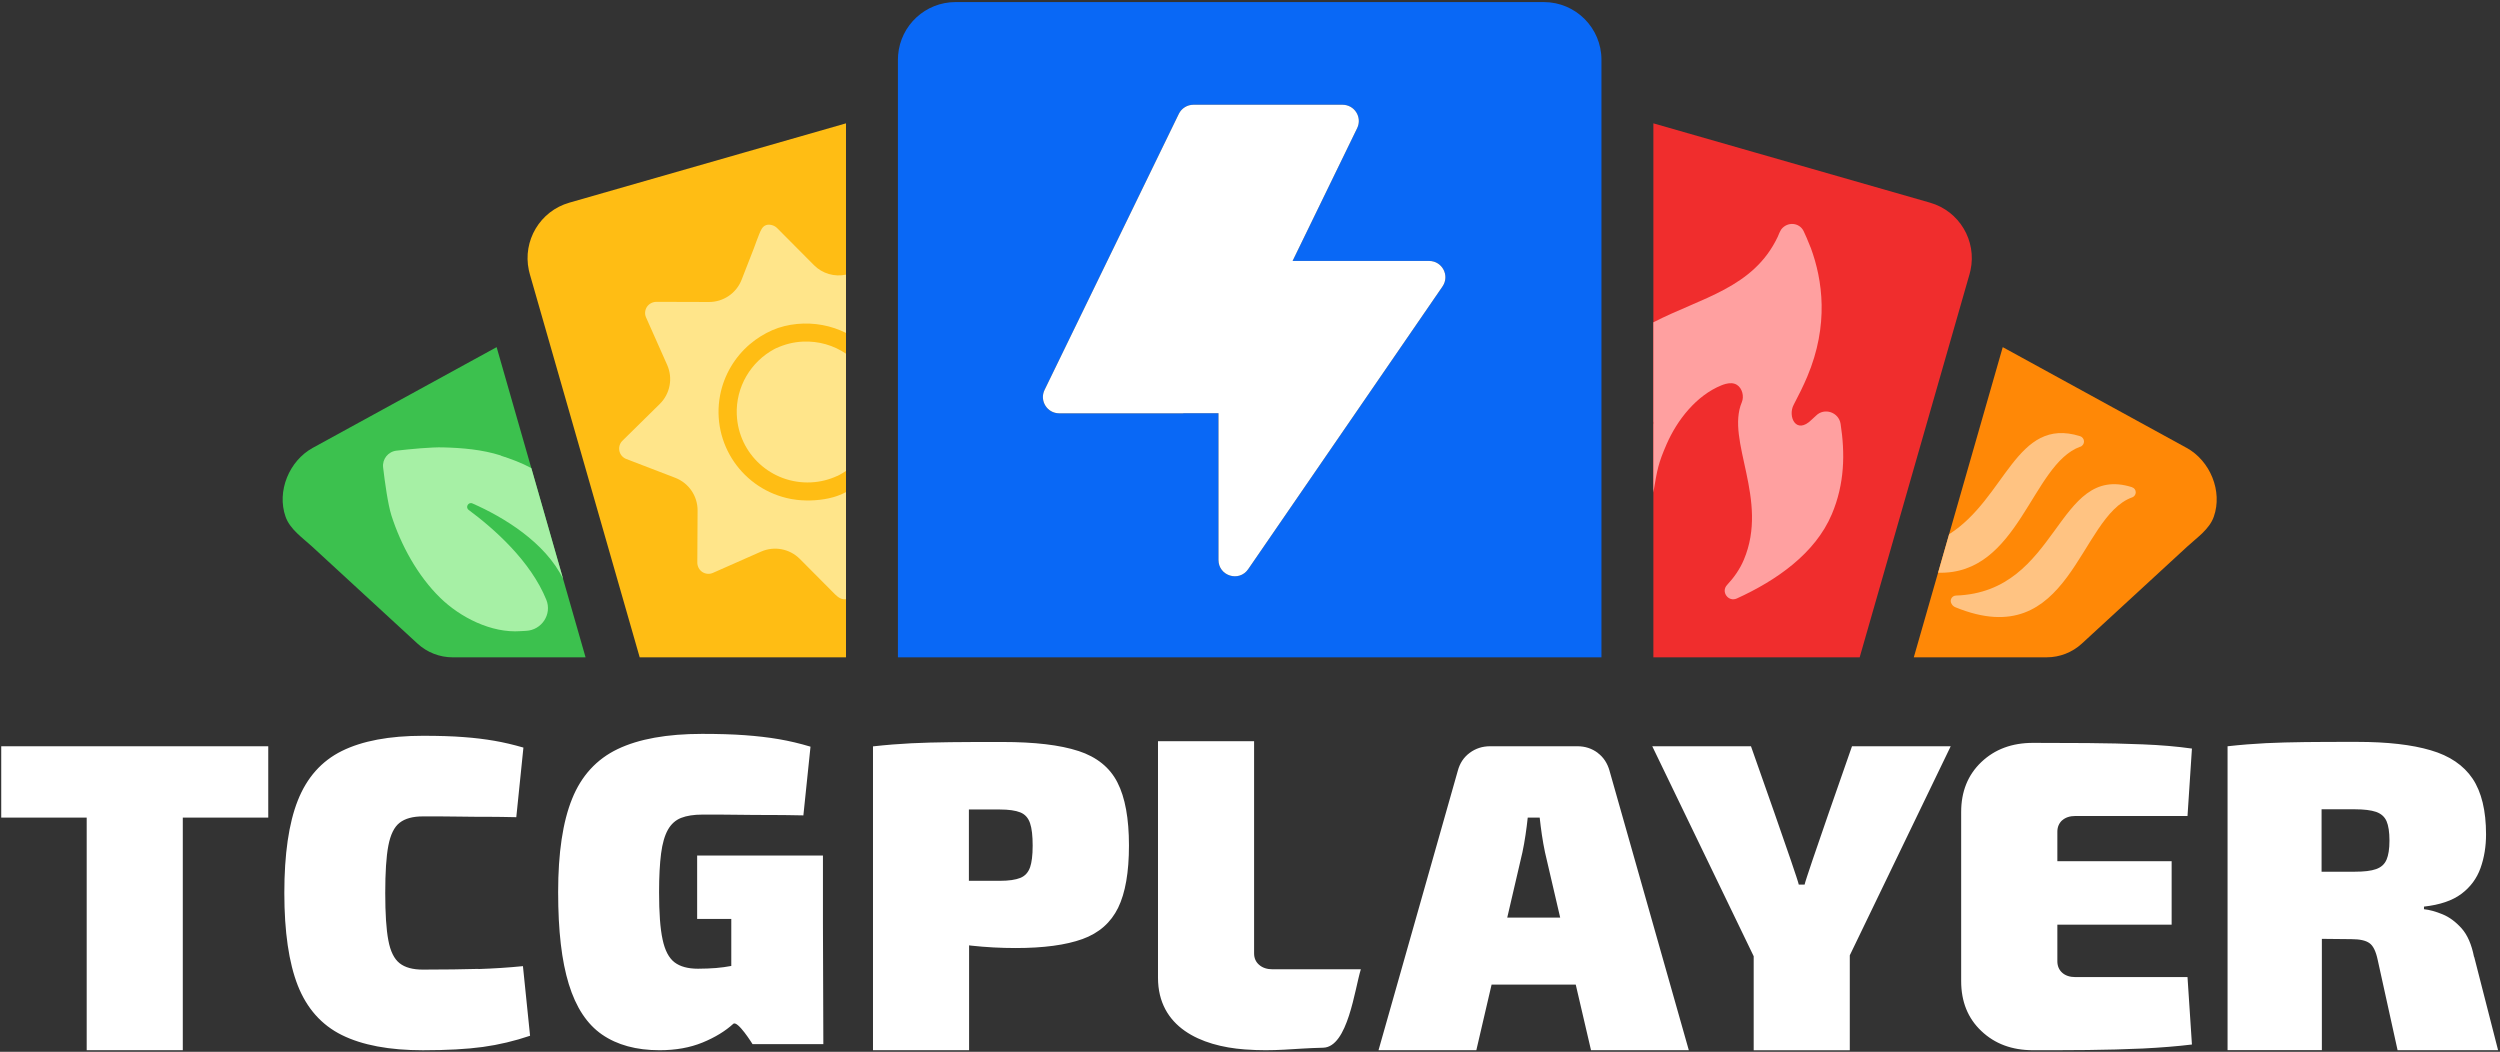 <svg data-v-e3e6ecb7="" width="801" height="337" viewBox="0 0 801 337" fill="none" xmlns="http://www.w3.org/2000/svg" alt="TCGplayer Logo" class="tcg-brand-logo"><rect x="0" y="0" width="801" height="337" fill="#333333" stroke="none"/><path d="M58.567 239.103H85.948V261.954H58.567V336.491H27.776V261.954H0.396V239.103H58.567ZM153.287 310.469L153.254 310.436C148.49 310.565 142.539 310.661 135.463 310.661C132.245 310.661 129.765 309.99 128.032 308.614C126.294 307.239 125.073 304.805 124.427 301.288C123.752 297.766 123.431 292.711 123.431 286.118C123.431 279.525 123.752 274.465 124.427 270.948C125.102 267.426 126.294 264.963 128.032 263.621C129.77 262.246 132.279 261.575 135.463 261.575C140.001 261.575 143.894 261.575 147.111 261.637C150.328 261.7 153.354 261.7 156.184 261.7C159.014 261.7 162.106 261.762 165.419 261.829L167.703 239.524C164.486 238.595 161.397 237.861 158.405 237.349C155.413 236.836 152.133 236.419 148.561 236.165C144.956 235.878 140.614 235.748 135.5 235.748C124.723 235.748 116.067 237.382 109.536 240.612C103.005 243.842 98.309 249.155 95.412 256.486C92.516 263.813 91.099 273.703 91.099 286.122C91.099 298.541 92.545 308.427 95.412 315.758C98.309 323.084 103.005 328.398 109.536 331.632C116.067 334.866 124.723 336.5 135.5 336.5C143.156 336.5 149.561 336.15 154.708 335.445C159.855 334.737 164.906 333.524 169.833 331.857L167.549 309.552C162.819 310.031 158.059 310.319 153.296 310.481L153.287 310.469ZM358.02 250.689C360.499 255.49 361.72 262.304 361.72 270.881C361.72 279.458 360.562 286.118 358.249 290.852C355.932 295.586 352.135 298.95 346.825 300.871C341.516 302.792 334.373 303.751 325.396 303.751C320.666 303.751 315.94 303.497 311.205 302.984C310.98 302.951 310.722 302.888 310.497 302.888V336.491H279.707V239.137C284.049 238.657 288.138 238.336 291.968 238.145C295.798 237.953 299.978 237.857 304.516 237.795C309.055 237.732 314.589 237.732 321.12 237.732C331.514 237.732 339.653 238.691 345.509 240.612H345.542C351.397 242.533 355.582 245.892 358.024 250.693L358.02 250.689ZM330.864 270.948C330.864 267.843 330.609 265.442 330.026 263.746C329.447 262.05 328.417 260.9 326.909 260.291C325.396 259.683 323.208 259.362 320.374 259.362H310.434V282.213H320.374C323.208 282.213 325.392 281.892 326.909 281.283C328.421 280.675 329.451 279.525 330.026 277.891V277.924C330.576 276.291 330.864 274.053 330.864 270.948ZM403.45 309.156C402.358 308.227 401.812 306.981 401.812 305.476V237.47H371.022V313.253C371.022 329.094 384.663 335.178 398.787 336.233C408.697 336.971 414.036 335.912 423.946 335.687C431.861 335.495 434.049 316.866 436.012 310.561H407.764C405.963 310.561 404.513 310.081 403.45 309.152V309.156ZM515.708 247.005L541.097 336.491H509.761L504.868 315.462H477.904L473.016 336.491H441.675L467.064 247.005C467.706 244.542 468.994 242.621 470.894 241.212C472.79 239.803 474.983 239.099 477.425 239.099H505.385C507.861 239.099 510.019 239.803 511.916 241.212H511.882C513.779 242.621 515.037 244.571 515.712 247.005H515.708ZM499.88 293.99L495.02 273.09C494.637 271.298 494.312 269.443 494.024 267.522C493.737 265.601 493.512 263.746 493.316 261.954H489.486C489.294 263.746 489.069 265.601 488.777 267.522C488.486 269.443 488.169 271.298 487.781 273.09L482.922 293.99H499.88ZM578.197 283.43H576.33C575.942 281.254 561.014 239.103 561.014 239.103H529.386L561.881 306.376V336.495H592.671V306.089L625.007 239.103H593.379C593.379 239.103 578.58 281.254 578.193 283.43H578.197ZM664.97 261.441H700.878L702.295 239.841C697.565 239.17 692.322 238.72 686.562 238.495C680.803 238.27 674.914 238.111 668.896 238.078C662.878 238.045 657.056 238.016 651.363 238.016C644.636 238.016 639.135 240.062 634.826 244.159C630.517 248.255 628.358 253.598 628.358 260.158V314.341C628.358 320.934 630.513 326.277 634.826 330.34C639.135 334.437 644.641 336.487 651.363 336.487C657.027 336.487 662.882 336.487 668.896 336.425C674.914 336.362 680.803 336.2 686.562 335.945C692.322 335.654 697.565 335.237 702.295 334.662L700.878 313.061H664.97C663.17 313.061 661.753 312.582 660.719 311.652C659.69 310.723 659.177 309.477 659.177 307.973V296.262H695.793V275.936H659.177V266.497C659.177 264.992 659.69 263.775 660.719 262.817V262.85C661.749 261.921 663.165 261.441 664.97 261.441ZM800.395 336.491H768.188L761.816 307.56C761.237 304.809 760.37 303.017 759.178 302.184C757.986 301.321 756.057 300.904 753.419 300.904C749.943 300.871 746.788 300.808 743.925 300.808V336.462H713.71V239.103C718.057 238.624 722.141 238.303 725.971 238.111C729.801 237.92 733.981 237.824 738.582 237.761C743.15 237.699 748.718 237.699 755.252 237.699C764.904 237.699 772.756 238.595 778.803 240.387C784.85 242.146 789.326 245.188 792.219 249.476C795.082 253.765 796.528 259.716 796.528 267.334C796.528 271.173 795.949 274.79 794.761 278.12C793.569 281.45 791.544 284.205 788.647 286.38C785.751 288.556 781.762 289.902 776.644 290.477V291.311C778.445 291.502 780.408 292.048 782.596 292.944C784.784 293.84 786.809 295.345 788.71 297.458C790.577 299.571 791.894 302.609 792.669 306.547L792.731 306.581L800.391 336.504L800.395 336.491ZM765.584 269.314C765.584 266.593 765.263 264.513 764.65 263.104C764.008 261.662 762.912 260.704 761.304 260.129C759.695 259.583 757.411 259.295 754.481 259.295H743.833V279.295H754.481C757.407 279.295 759.691 279.041 761.304 278.462C762.912 277.887 764.038 276.895 764.65 275.42V275.453C765.263 273.982 765.584 272.027 765.584 269.31V269.314ZM263.682 274.144V274.111H223.365V294.436H234.305V309.51H234.176C232.759 309.798 231.184 309.99 229.412 310.152C227.674 310.281 225.745 310.377 223.653 310.377C220.435 310.377 217.926 309.706 216.122 308.331C214.321 306.956 213.034 304.522 212.292 301.004C211.521 297.483 211.167 292.427 211.167 285.834C211.167 280.837 211.392 276.745 211.808 273.477C212.225 270.243 212.967 267.685 213.996 265.859C215.026 264.034 216.443 262.754 218.243 262.05C220.044 261.346 222.298 260.996 225.065 260.996C229.504 260.996 233.496 260.996 236.972 261.058C240.481 261.121 243.857 261.121 247.108 261.121C250.359 261.121 253.797 261.183 257.402 261.25L259.686 239.232C256.276 238.207 252.897 237.407 249.55 236.832C246.203 236.257 242.536 235.84 238.61 235.553C234.684 235.265 230.117 235.136 224.936 235.136C213.676 235.136 204.665 236.769 197.91 239.999C191.154 243.233 186.261 248.576 183.302 255.936C180.31 263.329 178.83 273.282 178.83 285.797C178.83 298.312 179.956 307.847 182.239 315.303C184.523 322.73 188.062 328.135 192.888 331.465C197.714 334.795 203.861 336.491 211.325 336.491C216.539 336.491 221.106 335.658 225.095 334.024C229.083 332.39 232.367 330.377 234.938 328.039C236.322 326.793 241.115 334.537 241.115 334.537H263.799L263.67 295.941V274.144H263.682Z" fill="#ffffff"></path><path d="M494.632 0.665H306.161C296.492 0.665 288.561 8.096 287.761 17.56C287.715 18.081 287.69 18.607 287.69 19.14V210.607H513.106V19.14C513.106 8.938 504.834 0.665 494.632 0.665ZM462.187 91.777L399.911 182.376C397.01 186.593 390.4 184.543 390.4 179.421V132.394H379.115V132.427H339.364C335.513 132.427 332.992 128.397 334.676 124.934L377.685 36.498C378.556 34.702 380.377 33.564 382.374 33.564H430.147C433.997 33.564 436.519 37.594 434.835 41.057L414.139 83.608H457.886C462.083 83.608 464.558 88.313 462.183 91.772L462.187 91.777Z" fill="#0968F6"></path><path d="M159.119 111.222C159.119 111.222 100.256 143.47 100.21 143.495C92.671 147.625 88.608 157.369 91.496 165.563C92.917 169.593 96.914 172.281 99.973 175.098C109.491 183.863 119.014 192.627 128.533 201.391C130.275 202.996 132.021 204.6 133.763 206.205C136.839 209.039 140.869 210.61 145.053 210.61H187.617L159.119 111.226V111.222Z" fill="#3CC14E"></path><path d="M271.055 39.519L238.002 48.996L182.407 64.937C173.009 67.633 167.416 77.139 169.437 86.558C169.525 86.966 169.621 87.379 169.741 87.787L174.105 103.012L204.957 210.606H271.059C271.059 210.543 271.055 210.485 271.055 210.423V39.519Z" fill="#FFBD14"></path><path d="M700.586 143.495C700.536 143.47 641.678 111.222 641.678 111.222L613.18 210.606H655.743C659.927 210.606 663.957 209.035 667.033 206.201C668.775 204.596 670.521 202.992 672.263 201.387C681.782 192.623 691.305 183.858 700.824 175.094C703.883 172.277 707.88 169.589 709.301 165.559C712.189 157.369 708.121 147.621 700.586 143.491V143.495Z" fill="#FF8806"></path><path d="M683.062 156.095H683.095C658.707 148.38 659.899 189.669 626.696 190.819C625.566 190.852 624.762 191.94 625.087 193.028C625.312 193.732 625.829 194.307 626.504 194.565C663.537 209.702 665.921 165.505 683.133 159.362C684.708 158.787 684.675 156.611 683.066 156.099L683.062 156.095Z" fill="#FFC382"></path><path d="M666.479 143.133V143.166C668.154 142.558 668.121 140.287 666.416 139.741C645.962 133.352 642.682 159.641 624.499 171.164L620.96 183.5C646.929 184.275 650.838 148.793 666.479 143.133Z" fill="#FFC382"></path><path d="M160.472 145.936C154.458 144.032 148.182 143.506 141.939 143.34C138.238 143.24 131.599 143.865 127.04 144.39C124.364 144.686 122.447 147.086 122.747 149.745C123.31 154.476 124.268 161.54 125.423 165.19C128.461 174.655 133.812 184.478 141.014 191.509C147.457 197.818 157.463 202.911 166.811 202.219C167.474 202.153 168.065 202.119 168.595 202.119C173.583 201.857 176.917 196.797 175.038 192.163C170.016 179.777 158.355 169.458 150.162 163.377C149.007 162.523 150.062 160.714 151.383 161.306C161.26 165.645 174.713 173.738 180.427 185.499L170.245 149.987C167.178 148.316 163.735 147.045 160.468 145.994V145.928L160.472 145.936Z" fill="#A6F0A5"></path><path d="M631.055 87.787C631.172 87.379 631.267 86.971 631.359 86.558C633.384 77.139 627.787 67.633 618.39 64.937L562.794 48.996L529.741 39.519V210.423C529.741 210.485 529.741 210.543 529.737 210.606H595.839L626.691 103.012L631.055 87.787Z" fill="#F02D2D"></path><path d="M551.575 123.448C552.017 123.269 552.483 123.111 552.959 122.99C554.18 122.682 555.451 122.648 556.493 123.298C558.243 124.386 558.856 127.024 558.081 128.862C552.875 141.223 566.887 160.036 558.722 179.356C557.451 182.365 555.567 185.054 553.355 187.417C551.304 189.584 553.742 192.984 556.476 191.755C569.066 186.029 581.594 177.385 586.928 164.732C591.029 155.026 591.192 145.282 589.725 135.801C589.141 132.046 584.486 130.496 581.819 133.213C581.394 133.634 580.923 134.001 580.519 134.409C575.447 139.506 572.709 133.405 574.697 129.683C576.226 126.803 577.818 123.598 579.056 120.656C586.049 104.057 583.936 89.653 580.194 79.46C580.194 79.46 580.098 79.264 580.065 79.168C579.998 79.005 579.935 78.843 579.869 78.68C579.248 77.097 578.468 75.25 577.881 74.054C576.547 71.304 572.771 70.916 570.758 73.437C570.692 73.533 570.175 74.409 570.108 74.633C569.946 75.055 569.783 75.442 569.587 75.863C561.811 92.3 545.028 95.376 529.737 103.269V134.988C529.795 135.322 529.795 135.655 529.737 136.018V157.806C531 150.321 531.295 148.504 533.963 142.365C537.338 134.588 543.515 126.703 551.575 123.448Z" fill="#FFA0A0"></path><path d="M260.79 84.952C260.79 84.952 248.991 73.083 248.962 73.053C248.141 72.228 246.678 71.761 245.549 72.099C244.211 72.495 243.732 73.887 243.236 75.054C242.598 76.55 242.107 78.105 241.519 79.617C240.569 82.055 239.61 84.493 238.66 86.936L237.614 89.624C235.939 93.937 231.779 96.771 227.153 96.759L210.3 96.709C209.104 96.721 207.949 97.317 207.282 98.309C206.62 99.33 206.49 100.584 206.991 101.689L213.759 116.921C215.651 121.181 214.705 126.169 211.383 129.441L199.431 141.21C198.551 142.073 198.205 143.285 198.451 144.482C198.701 145.678 199.556 146.64 200.672 147.065L216.338 153.083C220.677 154.75 223.532 158.926 223.507 163.573L223.419 180.269C223.427 181.46 224.023 182.607 225.019 183.269C226.045 183.928 227.303 184.049 228.416 183.553L243.828 176.743C248.062 174.872 253.013 175.805 256.276 179.089C258.86 181.686 261.44 184.286 264.024 186.883C264.945 187.808 265.866 188.733 266.787 189.662C267.762 190.642 268.758 191.771 270.196 191.992C270.479 192.034 270.771 192.034 271.059 191.992V157.676C269.738 158.355 268.362 158.918 266.937 159.314C263.299 160.331 259.094 160.573 255.351 160.16C254.734 160.093 254.118 160.002 253.505 159.885C237.972 156.968 227.783 142.094 230.721 126.632C231.929 120.268 235.359 114.433 240.298 110.249C242.448 108.428 244.865 106.923 247.445 105.794C252.396 103.639 258.285 103.168 263.561 104.156C266.233 104.656 268.742 105.519 271.055 106.669V87.998C267.387 88.782 263.507 87.686 260.79 84.952Z" fill="#FFE58A"></path><path d="M257.206 109.454C254.184 109.592 251.346 110.346 248.77 111.53L248.758 111.509C248.587 111.596 248.416 111.684 248.245 111.775C248.195 111.8 248.145 111.821 248.095 111.846C240.623 115.872 235.688 123.895 236.063 132.926L236.076 132.955C236.618 145.479 247.253 155.16 259.852 154.552C262.873 154.414 265.712 153.66 268.287 152.476L268.3 152.497C268.471 152.409 268.641 152.322 268.812 152.23C268.862 152.205 268.912 152.184 268.962 152.159C269.683 151.763 270.383 151.338 271.054 150.876V113.322C267.129 110.667 262.328 109.208 257.206 109.458V109.454Z" fill="#FFE58A"></path><path d="M462.188 91.775L399.912 182.374C397.011 186.592 390.402 184.541 390.402 179.419V132.392H379.116V132.426H339.365C335.515 132.426 332.993 128.396 334.677 124.932L377.686 36.496C378.557 34.7 380.379 33.562 382.375 33.562H430.148C433.999 33.562 436.52 37.593 434.836 41.056L414.14 83.607H457.887C462.084 83.607 464.56 88.312 462.184 91.771L462.188 91.775Z" fill="white"></path></svg>
